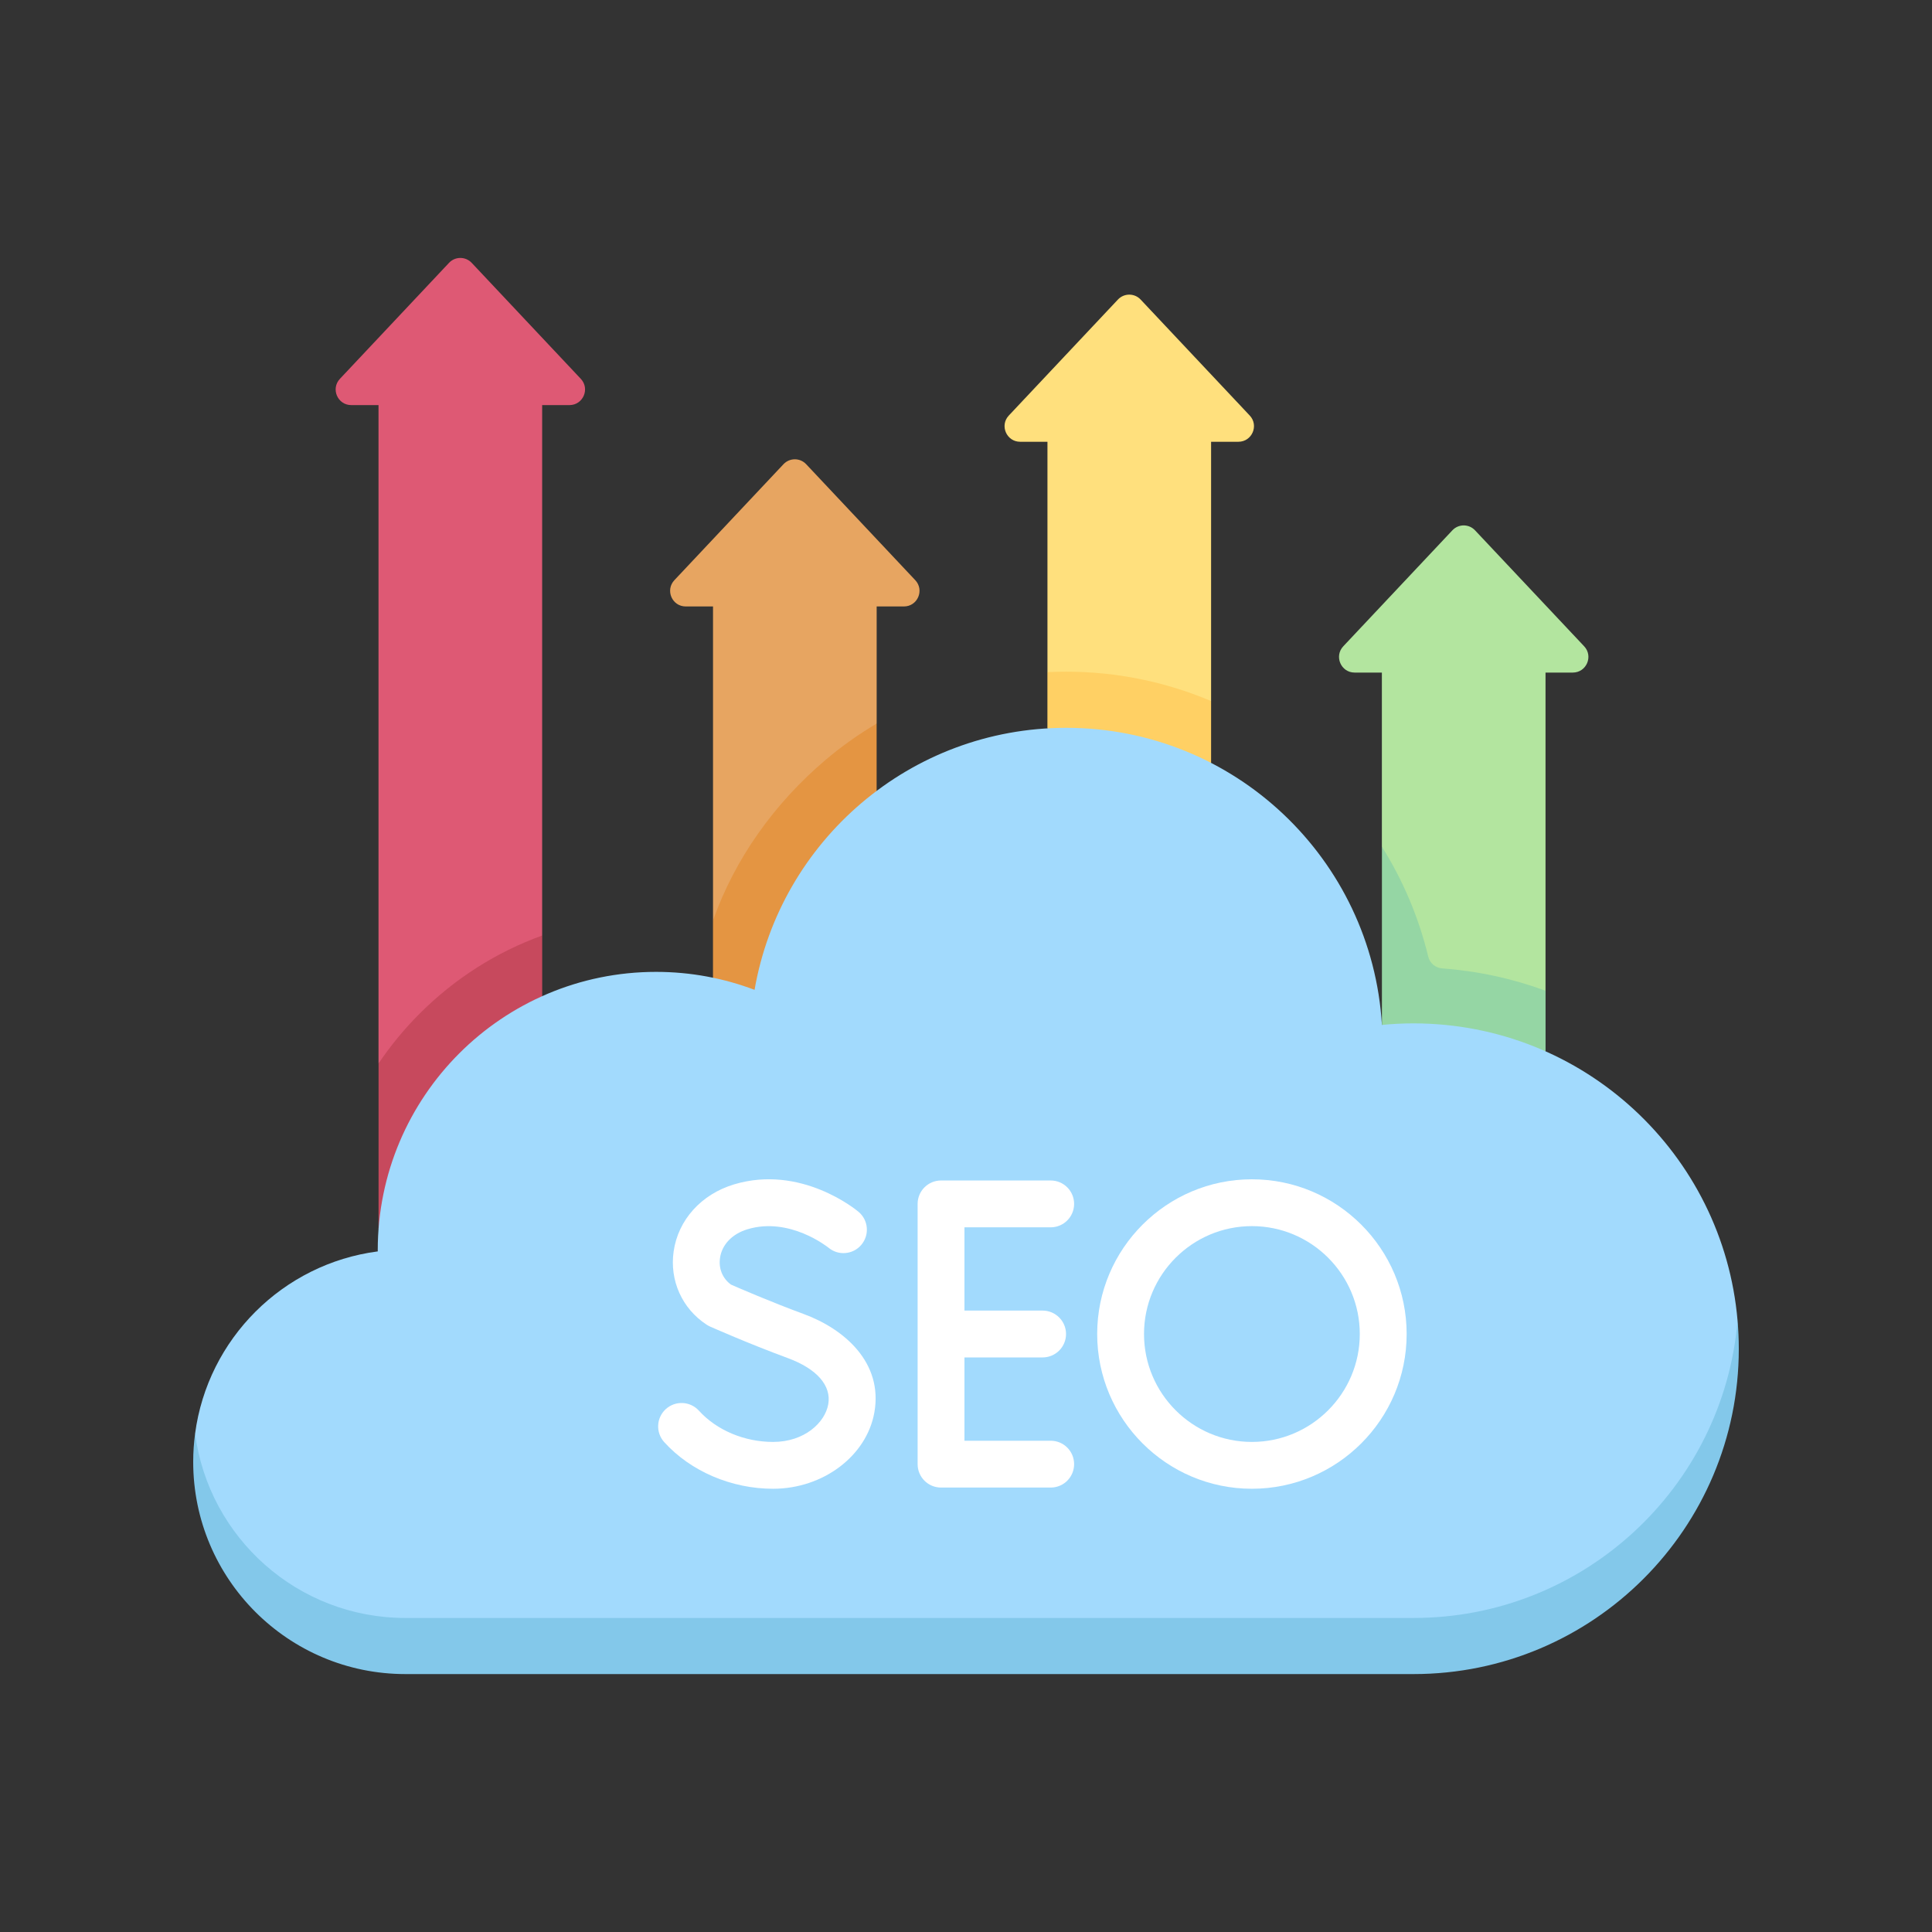 <?xml version="1.0" encoding="UTF-8"?>
<svg xmlns="http://www.w3.org/2000/svg" width="50" height="50" viewBox="0 0 50 50" fill="none">
  <rect x="0" y="0" width="50" height="50" fill="#333333" stroke="none"/>
  <path d="M40.998 16.726L38.174 13.725C38.015 13.555 37.746 13.555 37.587 13.725L34.764 16.726C34.522 16.983 34.704 17.406 35.057 17.406H35.763V21.915L36.961 25.46L37.321 25.766L39.998 25.641V17.406H40.704C41.057 17.406 41.24 16.983 40.998 16.726Z" fill="#B3E59F"></path>
  <path d="M36.962 24.756C36.715 23.734 36.306 22.778 35.764 21.914V26.525L36.581 27.892L39.999 27.209V25.64C39.145 25.326 38.246 25.13 37.322 25.062C37.148 25.049 37.002 24.925 36.962 24.756Z" fill="#95D6A4"></path>
  <path d="M26.402 11.433H27.108V17.395L29.226 18.472L31.343 18.143V11.433H32.049C32.402 11.433 32.585 11.011 32.343 10.754L29.519 7.752C29.36 7.583 29.091 7.583 28.932 7.752L26.108 10.754C25.866 11.011 26.049 11.433 26.402 11.433Z" fill="#FFE07D"></path>
  <path d="M31.343 19.742V18.143C30.187 17.654 28.919 17.383 27.592 17.383C27.43 17.383 27.269 17.387 27.107 17.395V18.85L29.225 20L31.343 19.742Z" fill="#FFD064"></path>
  <path d="M23.687 15.015L20.864 12.014C20.705 11.844 20.436 11.844 20.276 12.014L17.453 15.015C17.211 15.273 17.393 15.695 17.747 15.695H18.453V23.824L22.688 18.725V15.695H23.393C23.747 15.695 23.929 15.273 23.687 15.015Z" fill="#E7A561"></path>
  <path d="M18.452 25.305L19.528 26.32L22.687 20.471V18.727C22.219 19.003 21.773 19.32 21.354 19.676C20.044 20.79 19.015 22.224 18.452 23.826V25.305Z" fill="#E49542"></path>
  <path d="M9.796 10.484V27.524L14.031 24.212V10.484H14.737C15.091 10.484 15.273 10.062 15.031 9.804L12.208 6.803C12.048 6.633 11.779 6.633 11.62 6.803L8.797 9.804C8.555 10.062 8.737 10.484 9.091 10.484H9.796Z" fill="#DE5974"></path>
  <path d="M14.032 25.779V24.211C12.853 24.637 11.772 25.32 10.86 26.233C10.46 26.632 10.106 27.064 9.797 27.522V31.805L14.032 25.779Z" fill="#C7495D"></path>
  <path d="M5.049 37.102C5.049 40.243 7.704 42.575 10.493 42.575H36.581C40.986 42.575 44.968 38.752 44.968 34.179C44.6 29.869 40.986 26.485 36.581 26.485C36.305 26.485 36.032 26.499 35.764 26.525C35.506 22.235 31.947 18.836 27.593 18.836C23.551 18.836 20.195 21.766 19.528 25.617C18.736 25.317 17.877 25.152 16.979 25.152C13.001 25.152 9.776 28.376 9.776 32.354C9.776 32.365 9.777 32.375 9.777 32.386C7.321 32.706 5.375 34.648 5.049 37.102Z" fill="#A2DAFD"></path>
  <path d="M36.581 41.873C32.026 41.873 12.963 41.873 10.493 41.873C7.704 41.873 5.403 39.795 5.049 37.103C5.017 37.341 5 37.584 5 37.832C5 40.865 7.459 43.325 10.493 43.325H36.581C41.23 43.325 45 39.555 45 34.906C45 34.661 44.989 34.419 44.968 34.18C44.6 38.49 40.986 41.873 36.581 41.873Z" fill="#83C8EA"></path>
  <path d="M27.192 31.763C27.527 31.763 27.798 31.491 27.798 31.157C27.798 30.822 27.527 30.551 27.192 30.551H24.354C24.019 30.551 23.748 30.822 23.748 31.157V37.892C23.748 38.227 24.019 38.498 24.354 38.498H27.192C27.527 38.498 27.798 38.227 27.798 37.892C27.798 37.557 27.527 37.286 27.192 37.286H24.96V35.13H26.983C27.317 35.13 27.589 34.859 27.589 34.524C27.589 34.19 27.317 33.918 26.983 33.918H24.96V31.763H27.192V31.763Z" fill="white"></path>
  <path d="M20.008 37.317C19.265 37.317 18.547 37.015 18.088 36.508C17.863 36.261 17.48 36.242 17.232 36.466C16.984 36.691 16.965 37.074 17.19 37.322C17.875 38.078 18.928 38.529 20.008 38.529C21.301 38.529 22.427 37.681 22.628 36.556C22.86 35.259 21.84 34.39 20.808 34.01C19.933 33.687 19.122 33.335 18.917 33.245C18.7 33.086 18.594 32.831 18.634 32.556C18.683 32.21 18.95 31.932 19.345 31.813C20.436 31.484 21.421 32.275 21.441 32.29C21.697 32.504 22.078 32.47 22.292 32.215C22.508 31.958 22.475 31.576 22.218 31.361C22.158 31.31 20.728 30.131 18.996 30.652C18.149 30.907 17.551 31.571 17.434 32.384C17.325 33.141 17.653 33.869 18.29 34.284C18.316 34.301 18.345 34.317 18.374 34.33C18.413 34.347 19.342 34.761 20.388 35.147C21.14 35.424 21.521 35.86 21.435 36.343C21.351 36.815 20.822 37.317 20.008 37.317Z" fill="white"></path>
  <path d="M36.404 34.524C36.404 32.316 34.607 30.52 32.399 30.52C30.191 30.52 28.395 32.316 28.395 34.524C28.395 36.732 30.191 38.529 32.399 38.529C34.607 38.529 36.404 36.732 36.404 34.524ZM29.607 34.524C29.607 32.984 30.859 31.732 32.399 31.732C33.939 31.732 35.191 32.984 35.191 34.524C35.191 36.064 33.939 37.317 32.399 37.317C30.859 37.317 29.607 36.064 29.607 34.524Z" fill="white"></path>
</svg>
